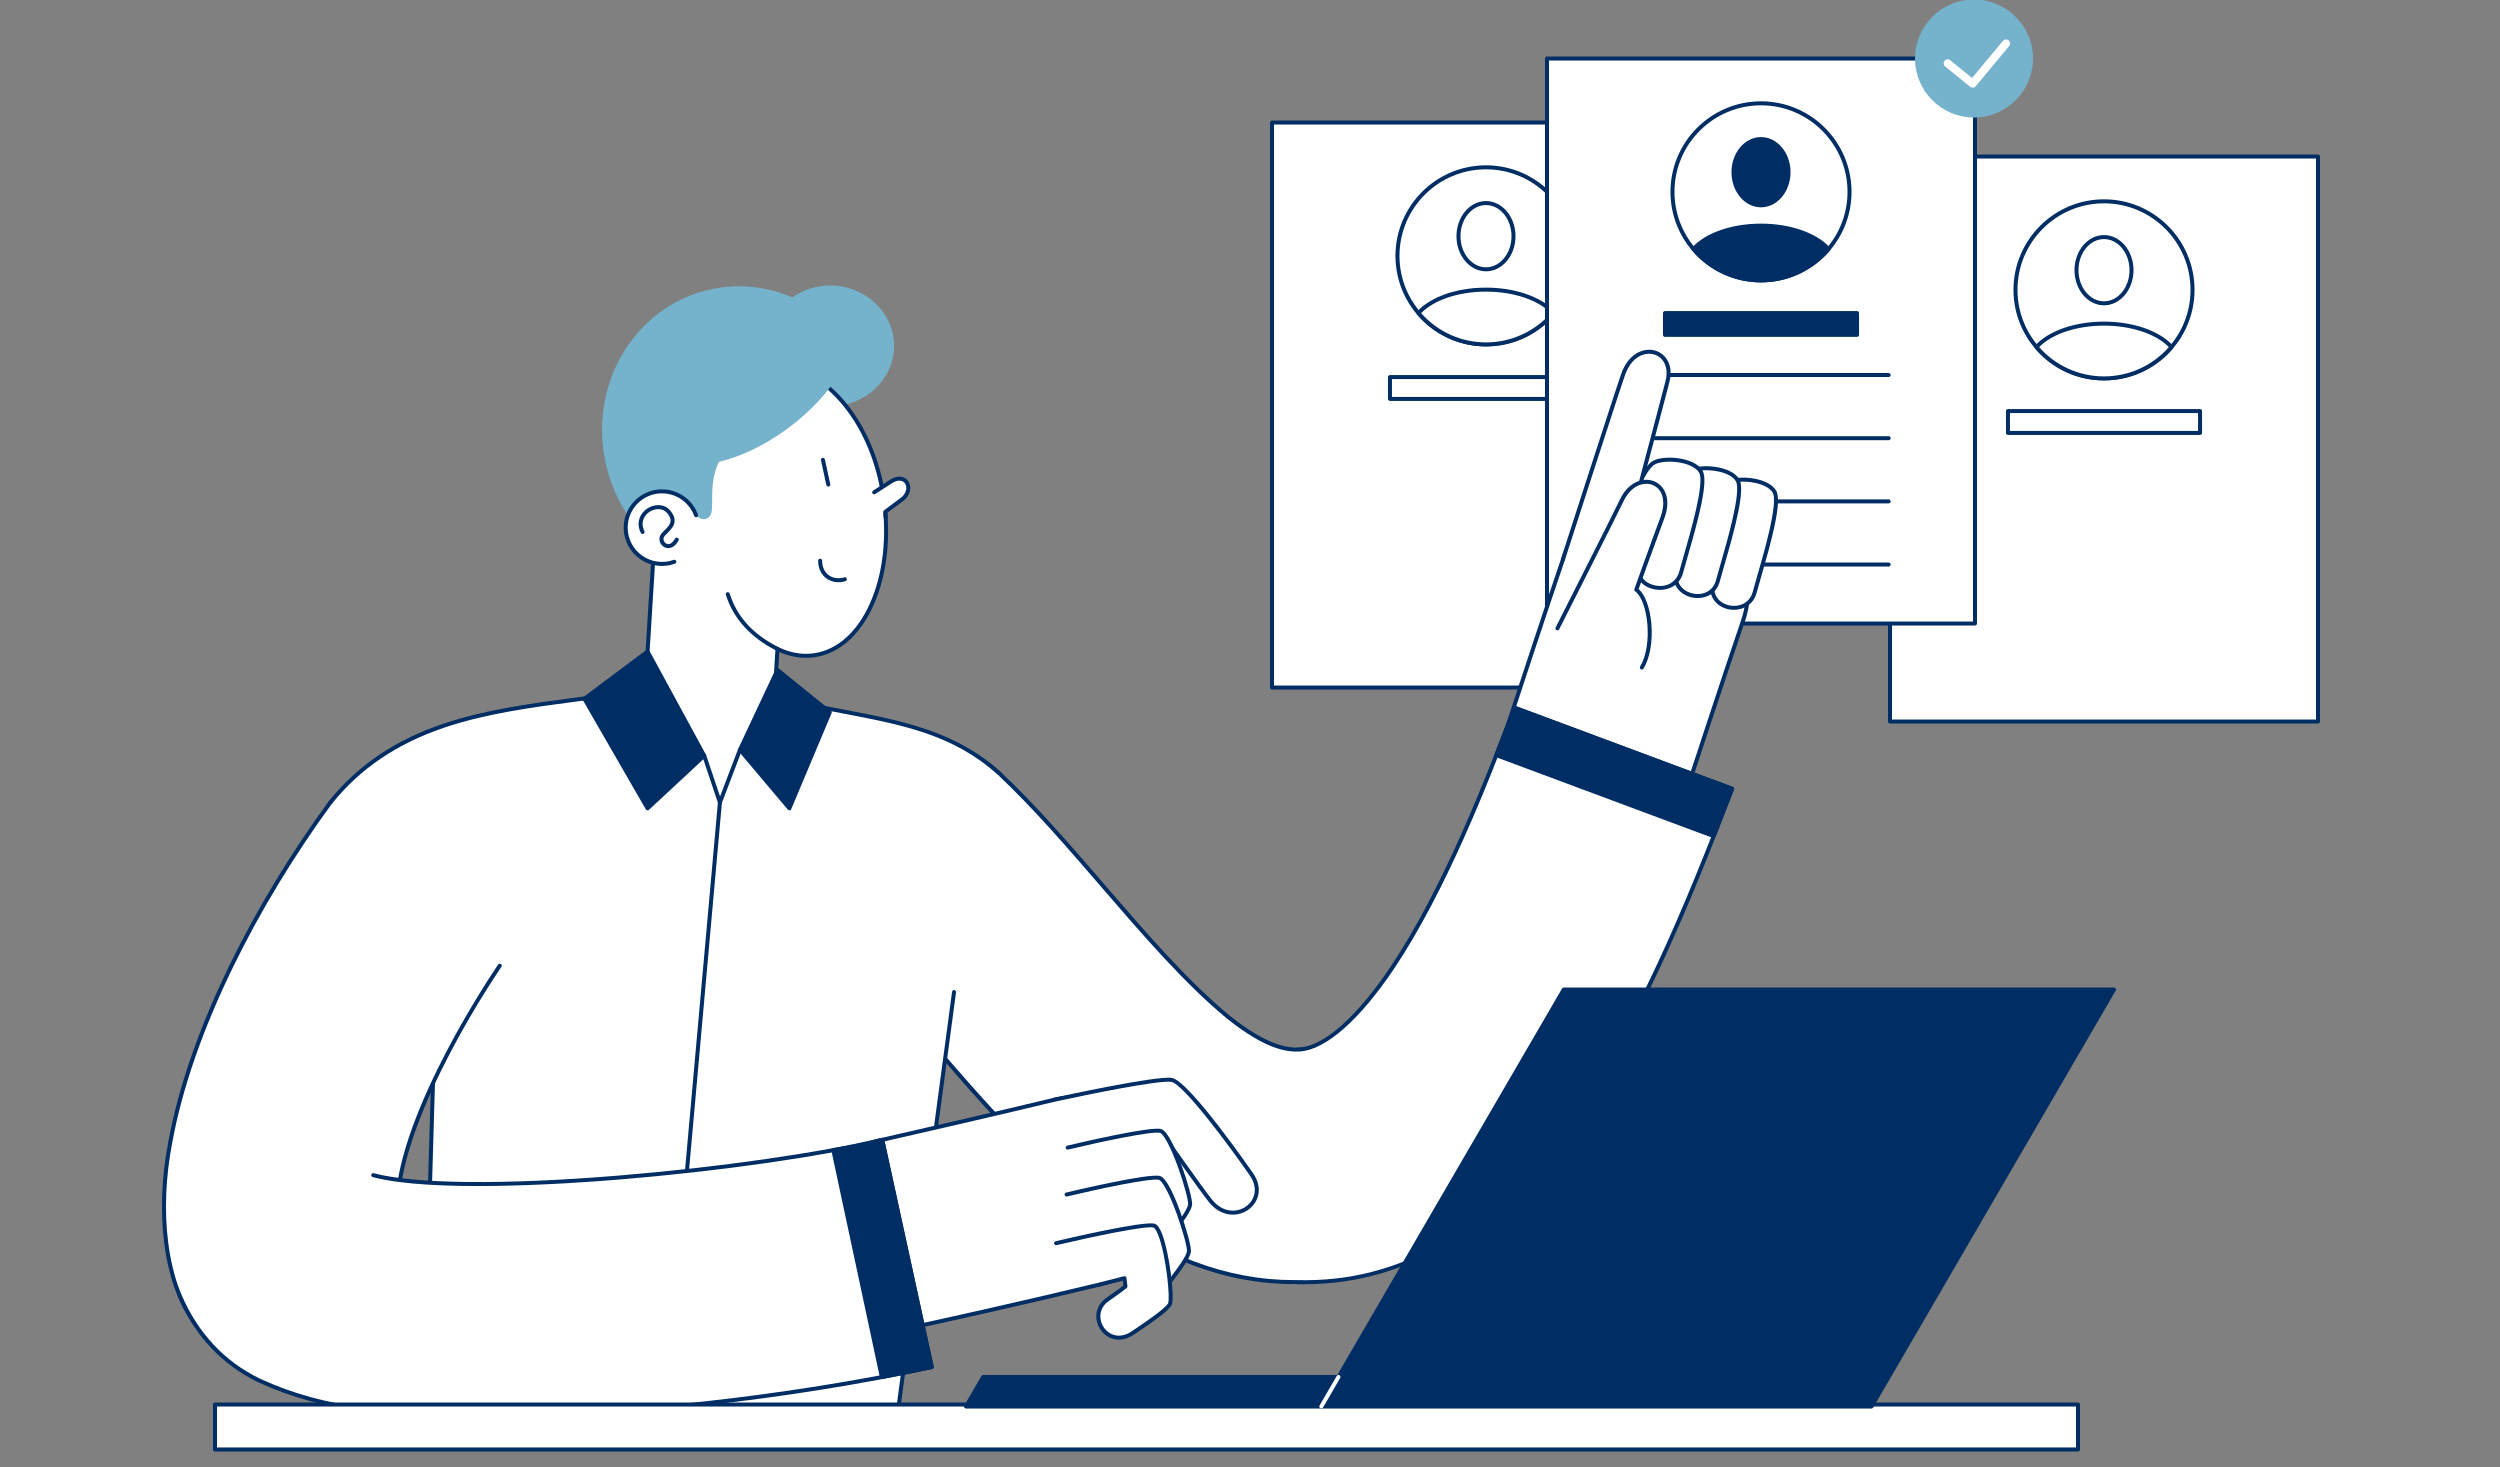 <svg xmlns="http://www.w3.org/2000/svg" width="230" height="135" viewBox="0 0 230 135" fill="none"><rect x="0" y="0" width="230" height="135" fill="#808080" stroke="none"/><g clip-path="url(#clip0_1045_2296)"><g clip-path="url(#clip1_1045_2296)"><path d="M117.024 11.272H156.4V63.252H117.024V11.272Z" fill="white"></path><path d="M156.4 63.436H117.024C116.975 63.436 116.928 63.416 116.894 63.382C116.859 63.347 116.84 63.301 116.84 63.252V11.272C116.84 11.223 116.859 11.176 116.894 11.142C116.928 11.107 116.975 11.088 117.024 11.088H156.4C156.449 11.088 156.495 11.107 156.53 11.142C156.564 11.176 156.584 11.223 156.584 11.272V63.252C156.584 63.301 156.564 63.347 156.53 63.382C156.495 63.416 156.449 63.436 156.4 63.436ZM117.208 63.068H156.216V11.456H117.208V63.068Z" fill="#002D63"></path><path d="M136.712 31.685C141.21 31.685 144.857 28.038 144.857 23.539C144.857 19.041 141.21 15.394 136.712 15.394C132.214 15.394 128.567 19.041 128.567 23.539C128.567 28.038 132.214 31.685 136.712 31.685Z" fill="white"></path><path d="M136.712 31.868C132.119 31.868 128.383 28.132 128.383 23.539C128.383 18.947 132.119 15.21 136.712 15.21C141.304 15.21 145.04 18.947 145.04 23.539C145.04 28.132 141.304 31.868 136.712 31.868ZM136.712 15.578C132.322 15.578 128.751 19.149 128.751 23.539C128.751 27.929 132.322 31.5 136.712 31.5C141.101 31.5 144.673 27.929 144.673 23.539C144.673 19.149 141.101 15.578 136.712 15.578Z" fill="#002D63"></path><path d="M136.712 24.777C138.11 24.777 139.244 23.413 139.244 21.73C139.244 20.047 138.11 18.683 136.712 18.683C135.313 18.683 134.18 20.047 134.18 21.73C134.18 23.413 135.313 24.777 136.712 24.777Z" fill="white"></path><path d="M136.712 24.961C135.214 24.961 133.996 23.512 133.996 21.73C133.996 19.949 135.214 18.499 136.712 18.499C138.209 18.499 139.428 19.949 139.428 21.73C139.428 23.512 138.209 24.961 136.712 24.961ZM136.712 18.867C135.417 18.867 134.364 20.151 134.364 21.73C134.364 23.309 135.417 24.593 136.712 24.593C138.006 24.593 139.06 23.309 139.06 21.73C139.06 20.151 138.007 18.867 136.712 18.867Z" fill="#002D63"></path><path d="M136.712 26.646C133.997 26.646 131.647 27.523 130.497 28.803C131.991 30.566 134.221 31.684 136.712 31.684C139.203 31.684 141.433 30.566 142.926 28.803C141.777 27.523 139.426 26.646 136.712 26.646Z" fill="white"></path><path d="M136.712 31.869C134.261 31.869 131.944 30.795 130.357 28.922C130.328 28.888 130.313 28.845 130.313 28.801C130.314 28.756 130.331 28.713 130.361 28.68C131.59 27.312 134.024 26.462 136.712 26.462C139.4 26.462 141.834 27.312 143.064 28.68C143.125 28.749 143.127 28.852 143.067 28.922C141.48 30.795 139.163 31.869 136.712 31.869ZM130.745 28.808C132.258 30.521 134.424 31.501 136.712 31.501C139 31.501 141.166 30.521 142.679 28.808C141.485 27.585 139.22 26.83 136.712 26.83C134.204 26.83 131.94 27.585 130.745 28.808Z" fill="#002D63"></path><path d="M127.876 34.69H145.547V36.699H127.876V34.69Z" fill="white"></path><path d="M145.547 36.883H127.877C127.828 36.883 127.781 36.863 127.747 36.829C127.712 36.794 127.693 36.747 127.693 36.699V34.69C127.693 34.641 127.712 34.594 127.747 34.56C127.781 34.526 127.828 34.506 127.877 34.506H145.547C145.596 34.506 145.643 34.526 145.677 34.56C145.712 34.594 145.731 34.641 145.731 34.69V36.699C145.731 36.747 145.712 36.794 145.677 36.829C145.643 36.863 145.596 36.883 145.547 36.883ZM128.061 36.515H145.363V34.874H128.061V36.515Z" fill="#002D63"></path></g><g clip-path="url(#clip2_1045_2296)"><path d="M173.88 14.4H213.257V66.38H173.88V14.4Z" fill="white"></path><path d="M213.256 66.564H173.88C173.831 66.564 173.785 66.545 173.75 66.51C173.716 66.476 173.696 66.429 173.696 66.38V14.4C173.696 14.351 173.716 14.304 173.75 14.27C173.785 14.235 173.831 14.216 173.88 14.216H213.256C213.305 14.216 213.352 14.235 213.386 14.27C213.421 14.304 213.44 14.351 213.44 14.4V66.38C213.44 66.429 213.421 66.476 213.386 66.51C213.352 66.545 213.305 66.564 213.256 66.564ZM174.064 66.196H213.072V14.584H174.064V66.196Z" fill="#002D63"></path><path d="M193.568 34.813C198.067 34.813 201.713 31.166 201.713 26.668C201.713 22.169 198.067 18.522 193.568 18.522C189.07 18.522 185.424 22.169 185.424 26.668C185.424 31.166 189.07 34.813 193.568 34.813Z" fill="white"></path><path d="M193.568 34.997C188.976 34.997 185.24 31.26 185.24 26.667C185.24 22.075 188.976 18.338 193.568 18.338C198.161 18.338 201.897 22.075 201.897 26.667C201.897 31.26 198.161 34.997 193.568 34.997ZM193.568 18.706C189.179 18.706 185.608 22.277 185.608 26.667C185.608 31.057 189.179 34.629 193.568 34.629C197.958 34.629 201.529 31.057 201.529 26.667C201.529 22.277 197.958 18.706 193.568 18.706Z" fill="#002D63"></path><path d="M193.568 27.905C194.966 27.905 196.1 26.541 196.1 24.858C196.1 23.175 194.966 21.811 193.568 21.811C192.17 21.811 191.036 23.175 191.036 24.858C191.036 26.541 192.17 27.905 193.568 27.905Z" fill="white"></path><path d="M193.568 28.09C192.071 28.09 190.853 26.64 190.853 24.858C190.853 23.077 192.071 21.627 193.568 21.627C195.066 21.627 196.284 23.077 196.284 24.858C196.284 26.64 195.066 28.09 193.568 28.09ZM193.568 21.995C192.274 21.995 191.22 23.279 191.22 24.858C191.22 26.437 192.274 27.722 193.568 27.722C194.863 27.722 195.916 26.437 195.916 24.858C195.916 23.279 194.863 21.995 193.568 21.995Z" fill="#002D63"></path><path d="M193.568 29.774C190.854 29.774 188.503 30.652 187.354 31.931C188.848 33.694 191.077 34.813 193.568 34.813C196.059 34.813 198.289 33.694 199.783 31.931C198.633 30.652 196.283 29.774 193.568 29.774Z" fill="white"></path><path d="M193.568 34.997C191.117 34.997 188.801 33.923 187.214 32.05C187.185 32.017 187.169 31.973 187.17 31.929C187.171 31.884 187.187 31.842 187.217 31.809C188.446 30.44 190.88 29.59 193.568 29.59C196.257 29.59 198.691 30.44 199.92 31.809C199.982 31.877 199.983 31.98 199.923 32.05C198.336 33.923 196.02 34.997 193.568 34.997ZM187.601 31.936C189.115 33.65 191.28 34.629 193.568 34.629C195.857 34.629 198.022 33.65 199.536 31.936C198.341 30.713 196.076 29.958 193.568 29.958C191.061 29.958 188.796 30.713 187.601 31.936Z" fill="#002D63"></path><path d="M184.733 37.818H202.403V39.827H184.733V37.818Z" fill="white"></path><path d="M202.404 40.011H184.733C184.684 40.011 184.638 39.991 184.603 39.957C184.569 39.922 184.549 39.876 184.549 39.827V37.818C184.549 37.769 184.569 37.723 184.603 37.688C184.638 37.654 184.684 37.634 184.733 37.634H202.404C202.452 37.634 202.499 37.654 202.534 37.688C202.568 37.723 202.588 37.769 202.588 37.818V39.827C202.588 39.876 202.568 39.922 202.534 39.957C202.499 39.991 202.452 40.011 202.404 40.011ZM184.917 39.643H202.22V38.002H184.917V39.643Z" fill="#002D63"></path></g><g clip-path="url(#clip3_1045_2296)"><path d="M142.324 5.384H181.7V57.364H142.324V5.384Z" fill="white"></path><path d="M181.7 57.548H142.324C142.275 57.548 142.228 57.529 142.194 57.494C142.16 57.46 142.14 57.413 142.14 57.364V5.384C142.14 5.335 142.16 5.288 142.194 5.254C142.228 5.219 142.275 5.2 142.324 5.2H181.7C181.749 5.2 181.796 5.219 181.83 5.254C181.865 5.288 181.884 5.335 181.884 5.384V57.364C181.884 57.413 181.865 57.46 181.83 57.494C181.796 57.529 181.749 57.548 181.7 57.548ZM142.508 57.18H181.516V5.568H142.508V57.18Z" fill="#002D63"></path><path d="M162.012 25.797C166.51 25.797 170.157 22.15 170.157 17.651C170.157 13.153 166.51 9.506 162.012 9.506C157.514 9.506 153.868 13.153 153.868 17.651C153.868 22.15 157.514 25.797 162.012 25.797Z" fill="white"></path><path d="M162.012 25.98C157.42 25.98 153.684 22.244 153.684 17.651C153.684 13.059 157.42 9.322 162.012 9.322C166.604 9.322 170.341 13.059 170.341 17.651C170.341 22.244 166.604 25.98 162.012 25.98ZM162.012 9.69C157.623 9.69 154.051 13.261 154.051 17.651C154.051 22.041 157.623 25.613 162.012 25.613C166.402 25.613 169.973 22.041 169.973 17.651C169.973 13.261 166.402 9.69 162.012 9.69Z" fill="#002D63"></path><path d="M162.012 18.889C163.41 18.889 164.544 17.525 164.544 15.842C164.544 14.159 163.41 12.795 162.012 12.795C160.614 12.795 159.48 14.159 159.48 15.842C159.48 17.525 160.614 18.889 162.012 18.889Z" fill="#002D63"></path><path d="M162.012 19.073C160.515 19.073 159.296 17.624 159.296 15.842C159.296 14.061 160.515 12.611 162.012 12.611C163.51 12.611 164.728 14.061 164.728 15.842C164.728 17.624 163.51 19.073 162.012 19.073ZM162.012 12.979C160.717 12.979 159.664 14.263 159.664 15.842C159.664 17.421 160.717 18.706 162.012 18.706C163.307 18.706 164.36 17.421 164.36 15.842C164.36 14.263 163.307 12.979 162.012 12.979ZM162.012 20.758C159.297 20.758 156.947 21.636 155.797 22.915C157.291 24.678 159.521 25.797 162.012 25.797C164.503 25.797 166.733 24.678 168.227 22.915C167.077 21.636 164.727 20.758 162.012 20.758Z" fill="#002D63"></path><path d="M162.012 25.98C159.56 25.98 157.244 24.907 155.657 23.034C155.628 23 155.613 22.957 155.613 22.913C155.614 22.868 155.631 22.825 155.661 22.792C156.89 21.424 159.324 20.574 162.012 20.574C164.7 20.574 167.134 21.424 168.363 22.792C168.425 22.861 168.426 22.964 168.367 23.034C166.78 24.907 164.463 25.98 162.012 25.98ZM156.045 22.92C157.558 24.633 159.723 25.613 162.012 25.613C164.3 25.613 166.466 24.633 167.979 22.92C166.785 21.696 164.52 20.942 162.012 20.942C159.504 20.942 157.239 21.696 156.045 22.92ZM173.757 34.687H150.267C150.218 34.687 150.171 34.667 150.137 34.633C150.102 34.599 150.083 34.552 150.083 34.503C150.083 34.454 150.102 34.407 150.137 34.373C150.171 34.338 150.218 34.319 150.267 34.319H173.757C173.806 34.319 173.852 34.338 173.887 34.373C173.921 34.407 173.941 34.454 173.941 34.503C173.941 34.552 173.921 34.599 173.887 34.633C173.852 34.667 173.806 34.687 173.757 34.687ZM173.757 40.499H150.267C150.218 40.499 150.171 40.479 150.137 40.445C150.102 40.41 150.083 40.364 150.083 40.315C150.083 40.266 150.102 40.219 150.137 40.185C150.171 40.15 150.218 40.131 150.267 40.131H173.757C173.806 40.131 173.852 40.15 173.887 40.185C173.921 40.219 173.941 40.266 173.941 40.315C173.941 40.364 173.921 40.41 173.887 40.445C173.852 40.479 173.806 40.499 173.757 40.499ZM173.757 46.31H150.267C150.218 46.31 150.171 46.291 150.137 46.257C150.102 46.222 150.083 46.175 150.083 46.127C150.083 46.078 150.102 46.031 150.137 45.996C150.171 45.962 150.218 45.943 150.267 45.943H173.757C173.806 45.943 173.852 45.962 173.887 45.996C173.921 46.031 173.941 46.078 173.941 46.127C173.941 46.175 173.921 46.222 173.887 46.257C173.852 46.291 173.806 46.31 173.757 46.31ZM173.757 52.122H150.267C150.218 52.122 150.171 52.103 150.137 52.069C150.102 52.034 150.083 51.987 150.083 51.938C150.083 51.89 150.102 51.843 150.137 51.808C150.171 51.774 150.218 51.755 150.267 51.755H173.757C173.806 51.755 173.852 51.774 173.887 51.808C173.921 51.843 173.941 51.89 173.941 51.938C173.941 51.987 173.921 52.034 173.887 52.069C173.852 52.103 173.806 52.122 173.757 52.122ZM153.177 28.802H170.847V30.81H153.177V28.802Z" fill="#002D63"></path><path d="M170.847 30.994H153.177C153.128 30.994 153.081 30.975 153.047 30.941C153.012 30.906 152.993 30.859 152.993 30.81V28.802C152.993 28.753 153.012 28.706 153.047 28.672C153.081 28.637 153.128 28.618 153.177 28.618H170.847C170.896 28.618 170.943 28.637 170.977 28.672C171.012 28.706 171.031 28.753 171.031 28.802V30.81C171.031 30.859 171.012 30.906 170.977 30.941C170.943 30.975 170.896 30.994 170.847 30.994ZM153.361 30.627H170.663V28.986H153.361V30.627Z" fill="#002D63"></path></g><g clip-path="url(#clip4_1045_2296)"><path d="M119.293 117.953C105.063 118.066 94.57 106.358 85.877 96.142C82.878 92.673 80.046 89.396 77.15 86.615C67.23 76.6 81.533 61.663 91.965 71.183C99.113 77.889 106.026 87.846 113.029 93.592C116.516 96.377 118.433 96.615 119.571 96.551C134.66 96.375 134.416 118.361 119.293 117.953Z" fill="white"></path><path d="M119.705 118.143C119.568 118.143 119.43 118.141 119.291 118.137C112.871 118.189 106.694 115.874 100.397 111.067C94.969 106.924 90.178 101.481 85.737 96.262C82.74 92.794 79.912 89.522 77.023 86.748C74.68 84.383 73.508 81.577 73.629 78.63C73.737 76.011 74.862 73.459 76.796 71.443C80.332 67.757 86.626 66.061 92.089 71.047C95.311 74.07 98.524 77.796 101.631 81.399C105.403 85.773 109.303 90.297 113.145 93.449C116.583 96.195 118.453 96.429 119.561 96.367C123.999 96.314 127.518 98.158 129.474 101.556C130.456 103.261 130.965 105.249 130.946 107.305C130.928 109.36 130.383 111.342 129.372 113.039C127.404 116.34 123.982 118.143 119.705 118.143ZM119.293 117.769H119.298C123.63 117.887 127.095 116.139 129.056 112.85C130.034 111.21 130.56 109.291 130.578 107.301C130.596 105.311 130.104 103.388 129.155 101.74C127.268 98.463 123.869 96.687 119.574 96.735C118.413 96.8 116.451 96.561 112.914 93.736C109.045 90.561 105.134 86.026 101.352 81.64C98.252 78.043 95.045 74.325 91.839 71.317C86.56 66.5 80.478 68.137 77.062 71.698C73.642 75.261 72.252 81.409 77.281 86.486C80.179 89.268 83.013 92.547 86.013 96.018C94.094 105.514 97.66 108.515 100.62 110.774C106.785 115.48 112.828 117.77 119.088 117.77C119.156 117.77 119.224 117.769 119.292 117.769H119.293Z" fill="#002D63"></path><path d="M87.772 91.268L82.663 129.446H38.966L39.994 94.121C39.994 94.121 27.827 77.499 30.393 73.826C37.661 64.789 48.957 65.281 59.361 63.422L71.257 64.089C79.151 66.183 86.278 65.991 91.965 71.183" fill="white"></path><path d="M82.664 129.63H38.966C38.941 129.63 38.917 129.625 38.894 129.616C38.872 129.606 38.851 129.592 38.834 129.574C38.817 129.557 38.803 129.536 38.794 129.513C38.786 129.49 38.781 129.465 38.782 129.441L39.809 94.178C39.452 93.686 36.606 89.74 34.073 85.444C30.422 79.252 29.133 75.308 30.242 73.721C30.244 73.717 30.247 73.714 30.25 73.711C32.891 70.427 36.314 68.103 40.716 66.607C44.631 65.276 48.946 64.706 53.119 64.156C55.166 63.886 57.282 63.606 59.328 63.241C59.343 63.238 59.357 63.237 59.371 63.238L71.267 63.905C71.28 63.906 71.292 63.908 71.304 63.911C73.464 64.484 75.567 64.885 77.602 65.274C82.91 66.287 87.924 67.244 92.089 71.047C92.125 71.08 92.146 71.126 92.148 71.174C92.15 71.223 92.133 71.27 92.1 71.306C92.068 71.343 92.022 71.364 91.973 71.366C91.924 71.368 91.877 71.351 91.841 71.319C87.753 67.586 83.017 66.682 77.533 65.635C75.498 65.247 73.394 64.845 71.228 64.272L59.372 63.607C57.324 63.972 55.211 64.251 53.167 64.521C49.012 65.069 44.715 65.636 40.834 66.955C36.503 68.428 33.136 70.711 30.54 73.937C29.843 74.944 29.949 77.726 34.39 85.257C37.075 89.811 40.113 93.971 40.143 94.012C40.167 94.045 40.18 94.085 40.178 94.126L39.156 129.262H82.502L87.59 91.244C87.593 91.22 87.601 91.197 87.613 91.176C87.625 91.155 87.641 91.137 87.661 91.122C87.68 91.108 87.702 91.097 87.725 91.091C87.749 91.084 87.773 91.083 87.797 91.086C87.821 91.089 87.844 91.097 87.865 91.109C87.886 91.121 87.904 91.138 87.919 91.157C87.933 91.176 87.944 91.198 87.95 91.221C87.957 91.245 87.958 91.269 87.955 91.293L82.846 129.471C82.84 129.515 82.818 129.555 82.785 129.585C82.751 129.614 82.708 129.63 82.664 129.63Z" fill="#002D63"></path><path d="M76.387 26.452C75.082 26.452 73.879 26.869 72.92 27.569C70.533 26.524 67.842 26.218 65.166 26.859C58.361 28.491 54.239 35.638 55.961 42.822C56.546 45.264 57.731 47.395 59.307 49.082L75.747 37.154C75.957 37.176 76.171 37.189 76.387 37.189C79.526 37.189 82.07 34.785 82.07 31.821C82.07 28.856 79.526 26.452 76.387 26.452Z" fill="#75B2CB"></path><path d="M59.307 49.266C59.282 49.266 59.257 49.261 59.234 49.251C59.211 49.241 59.19 49.226 59.173 49.208C57.527 47.447 56.355 45.254 55.782 42.865C54.039 35.594 58.23 28.333 65.123 26.68C67.721 26.057 70.406 26.292 72.897 27.358C73.913 26.645 75.118 26.268 76.387 26.268C79.622 26.268 82.254 28.759 82.254 31.82C82.254 34.882 79.622 37.373 76.387 37.373C76.196 37.373 75.999 37.363 75.798 37.344L59.415 49.231C59.384 49.254 59.346 49.266 59.307 49.266ZM67.99 26.708C67.053 26.708 66.12 26.819 65.209 27.038C58.513 28.644 54.444 35.705 56.14 42.779C56.685 45.053 57.787 47.143 59.331 48.837L75.638 37.005C75.675 36.978 75.721 36.966 75.766 36.971C75.978 36.993 76.187 37.005 76.387 37.005C79.419 37.005 81.886 34.679 81.886 31.821C81.886 28.962 79.419 26.636 76.387 26.636C75.16 26.636 73.999 27.01 73.028 27.717C73.002 27.736 72.972 27.748 72.94 27.752C72.908 27.755 72.875 27.75 72.846 27.737C71.283 27.053 69.639 26.708 67.99 26.708Z" fill="#75B2CB"></path><path d="M81.31 45.881C80.437 39.706 76.98 35.157 73.27 33.94C71.915 33.495 70.502 33.103 68.984 33.103C62.785 33.103 57.759 38.063 57.759 44.182C57.759 46.751 58.645 49.115 60.131 50.994L59.224 65.637L64.789 69.525L66.234 73.82L68.077 68.981L71.115 66.373L71.529 59.7C72.614 60.229 73.756 60.446 74.9 60.284C79.473 59.637 82.343 53.189 81.31 45.881Z" fill="white"></path><path d="M66.234 74.004H66.23C66.192 74.003 66.155 73.991 66.125 73.968C66.094 73.946 66.071 73.914 66.059 73.879L64.634 69.641L59.118 65.787C59.092 65.769 59.072 65.745 59.058 65.717C59.044 65.688 59.038 65.657 59.04 65.625L59.943 51.052C58.393 49.069 57.575 46.695 57.575 44.182C57.575 37.972 62.693 32.919 68.984 32.919C70.535 32.919 71.988 33.326 73.327 33.765C75.219 34.386 77.058 35.871 78.505 37.946C80.038 40.146 81.072 42.881 81.492 45.855C81.996 49.424 81.6 52.904 80.375 55.655C79.138 58.436 77.202 60.144 74.925 60.466C73.853 60.618 72.768 60.455 71.696 59.98L71.299 66.385C71.297 66.409 71.291 66.433 71.28 66.455C71.269 66.478 71.254 66.497 71.235 66.513L68.232 69.09L66.406 73.885C66.392 73.92 66.369 73.95 66.338 73.971C66.307 73.993 66.271 74.004 66.234 74.004ZM59.414 65.545L64.894 69.374C64.926 69.397 64.951 69.429 64.963 69.466L66.244 73.275L67.905 68.915C67.916 68.886 67.934 68.861 67.957 68.841L70.936 66.284L71.345 59.688C71.347 59.658 71.356 59.629 71.372 59.603C71.388 59.577 71.41 59.556 71.436 59.541C71.462 59.525 71.492 59.517 71.522 59.516C71.552 59.515 71.582 59.521 71.609 59.534C72.694 60.064 73.793 60.255 74.874 60.102C77.02 59.798 78.855 58.166 80.039 55.506C81.236 52.817 81.622 49.408 81.127 45.907C80.715 42.99 79.704 40.31 78.203 38.157C76.801 36.146 75.029 34.711 73.212 34.115C71.902 33.685 70.483 33.287 68.984 33.287C62.896 33.287 57.943 38.175 57.943 44.182C57.943 46.635 58.749 48.95 60.275 50.879C60.303 50.915 60.317 50.96 60.314 51.005L59.414 65.545Z" fill="#002D63"></path><path d="M77.453 33.511C75.946 36.824 71.094 41.138 66.001 42.336C64.804 44.841 65.746 47.127 65.015 47.5C64.075 47.979 63.806 46.112 62.322 45.52C60.883 44.945 59.078 45.078 57.994 46.9C57.994 46.9 56.52 45.106 56.942 41.538C57.365 37.97 61.065 32.973 66.001 31.727C70.966 30.473 75.938 31.661 77.453 33.511Z" fill="#75B2CB"></path><path d="M64.718 47.765C64.294 47.765 63.984 47.36 63.66 46.937C63.306 46.475 62.905 45.951 62.254 45.691C61.623 45.439 59.464 44.789 58.153 46.995C58.138 47.02 58.117 47.041 58.091 47.057C58.066 47.072 58.038 47.082 58.008 47.084C57.979 47.086 57.949 47.081 57.922 47.07C57.895 47.058 57.871 47.04 57.852 47.017C57.79 46.941 56.333 45.12 56.76 41.516C56.977 39.678 58.054 37.482 59.64 35.642C61.414 33.583 63.657 32.129 65.956 31.548C70.976 30.281 76.027 31.479 77.595 33.394C77.64 33.448 77.65 33.523 77.62 33.587C76.109 36.91 71.297 41.244 66.13 42.494C65.513 43.835 65.516 45.112 65.517 46.049C65.519 46.862 65.52 47.449 65.099 47.664C64.961 47.734 64.835 47.765 64.718 47.765ZM60.82 45.037C61.368 45.037 61.908 45.157 62.391 45.349C63.136 45.647 63.588 46.238 63.952 46.713C64.401 47.299 64.601 47.504 64.932 47.336C65.152 47.224 65.15 46.706 65.149 46.05C65.147 45.059 65.145 43.701 65.835 42.257C65.847 42.232 65.864 42.21 65.885 42.193C65.907 42.176 65.932 42.163 65.959 42.157C70.995 40.973 75.699 36.789 77.236 33.541C76.476 32.69 74.902 31.983 72.988 31.636C70.781 31.237 68.316 31.332 66.046 31.906C61.321 33.099 57.553 37.951 57.125 41.56C56.799 44.314 57.636 45.998 57.989 46.567C58.752 45.449 59.801 45.037 60.82 45.037Z" fill="#75B2CB"></path><path d="M64.039 47.401C63.41 45.668 61.494 44.773 59.761 45.403C58.028 46.033 57.134 47.949 57.764 49.682C58.394 51.416 60.309 52.31 62.042 51.68" fill="white"></path><path d="M60.905 52.065C59.465 52.065 58.11 51.175 57.59 49.745C56.927 47.919 57.872 45.894 59.698 45.23C61.524 44.567 63.549 45.513 64.212 47.339C64.221 47.361 64.225 47.386 64.224 47.41C64.223 47.434 64.218 47.459 64.207 47.481C64.197 47.503 64.183 47.523 64.165 47.539C64.147 47.556 64.126 47.569 64.103 47.577C64.08 47.586 64.056 47.589 64.031 47.588C64.007 47.587 63.983 47.581 63.961 47.57C63.939 47.56 63.919 47.545 63.903 47.527C63.887 47.509 63.874 47.487 63.866 47.464C63.272 45.829 61.459 44.983 59.824 45.577C58.189 46.171 57.342 47.984 57.937 49.62C58.531 51.255 60.344 52.102 61.979 51.507C62.024 51.492 62.074 51.495 62.117 51.516C62.161 51.537 62.194 51.574 62.21 51.619C62.227 51.664 62.225 51.714 62.205 51.758C62.185 51.801 62.149 51.836 62.105 51.853C61.72 51.993 61.314 52.065 60.905 52.065Z" fill="#002D63"></path><path d="M61.487 50.428C61.48 50.428 61.473 50.428 61.467 50.428C61.171 50.42 60.892 50.232 60.755 49.949C60.621 49.671 60.647 49.363 60.825 49.124C60.91 49.01 61.022 48.899 61.142 48.782C61.584 48.347 62.002 47.937 61.375 47.2C60.954 46.705 60.242 46.768 59.756 47.087C59.287 47.394 58.882 48.043 59.282 48.86C59.303 48.904 59.306 48.955 59.291 49.001C59.275 49.047 59.241 49.085 59.197 49.106C59.154 49.128 59.103 49.131 59.057 49.115C59.011 49.1 58.972 49.066 58.951 49.022C58.478 48.056 58.913 47.199 59.555 46.779C60.175 46.372 61.096 46.304 61.656 46.962C62.504 47.96 61.839 48.613 61.399 49.045C61.291 49.151 61.188 49.252 61.12 49.344C60.984 49.526 61.051 49.715 61.087 49.788C61.164 49.949 61.318 50.056 61.477 50.06L61.488 50.06C61.703 50.06 61.921 49.882 62.101 49.558C62.124 49.515 62.164 49.484 62.211 49.47C62.258 49.457 62.308 49.462 62.351 49.486C62.394 49.51 62.425 49.55 62.439 49.596C62.452 49.644 62.446 49.694 62.422 49.736C62.092 50.333 61.702 50.428 61.487 50.428Z" fill="#002D63"></path><path d="M80.425 45.293C80.425 45.293 81.501 44.595 81.969 44.298C83.397 43.388 84.179 45.055 82.963 45.963C82.459 46.339 81.953 46.714 81.446 47.088L81.482 47.577" fill="white"></path><path d="M81.481 47.761C81.435 47.761 81.39 47.744 81.356 47.712C81.322 47.681 81.301 47.637 81.298 47.591L81.262 47.101C81.26 47.07 81.265 47.039 81.278 47.011C81.291 46.983 81.311 46.958 81.336 46.94C81.843 46.566 82.348 46.191 82.853 45.815C83.423 45.389 83.487 44.806 83.257 44.473C83.077 44.212 82.669 44.069 82.067 44.453C81.606 44.747 80.535 45.44 80.525 45.447C80.504 45.46 80.481 45.469 80.458 45.474C80.434 45.478 80.41 45.478 80.386 45.473C80.362 45.468 80.34 45.458 80.32 45.444C80.3 45.431 80.283 45.413 80.27 45.393C80.257 45.372 80.248 45.35 80.243 45.326C80.239 45.302 80.239 45.278 80.245 45.254C80.25 45.23 80.259 45.208 80.273 45.188C80.287 45.168 80.304 45.151 80.324 45.138C80.335 45.131 81.407 44.437 81.869 44.142C82.693 43.618 83.295 43.88 83.56 44.264C83.887 44.738 83.828 45.547 83.073 46.11C82.595 46.467 82.116 46.822 81.636 47.176L81.665 47.564C81.667 47.589 81.663 47.615 81.655 47.639C81.647 47.663 81.633 47.684 81.616 47.703C81.599 47.721 81.578 47.736 81.555 47.746C81.532 47.756 81.507 47.761 81.481 47.761ZM76.202 44.764C76.117 44.764 76.041 44.705 76.022 44.619L75.529 42.342C75.519 42.294 75.528 42.245 75.555 42.204C75.581 42.163 75.623 42.134 75.67 42.123C75.718 42.113 75.768 42.122 75.809 42.148C75.85 42.175 75.879 42.217 75.889 42.264L76.382 44.541C76.388 44.568 76.388 44.596 76.381 44.622C76.375 44.649 76.363 44.674 76.346 44.696C76.328 44.717 76.306 44.734 76.281 44.746C76.257 44.758 76.23 44.764 76.202 44.764ZM77.141 53.567C76.729 53.567 76.339 53.444 76.018 53.206C75.535 52.847 75.269 52.272 75.269 51.586C75.269 51.537 75.289 51.49 75.323 51.456C75.358 51.421 75.404 51.402 75.453 51.402C75.502 51.402 75.549 51.421 75.584 51.456C75.618 51.49 75.637 51.537 75.637 51.586C75.637 52.153 75.85 52.623 76.237 52.91C76.628 53.2 77.153 53.276 77.676 53.117C77.723 53.103 77.774 53.108 77.817 53.131C77.86 53.154 77.892 53.194 77.906 53.24C77.92 53.287 77.915 53.337 77.892 53.38C77.869 53.423 77.83 53.456 77.783 53.47C77.575 53.533 77.359 53.566 77.141 53.567ZM71.528 59.883C71.501 59.883 71.473 59.877 71.447 59.864C69.068 58.678 67.454 56.897 66.779 54.715C66.765 54.668 66.769 54.618 66.792 54.575C66.815 54.531 66.854 54.499 66.901 54.485C66.947 54.47 66.998 54.475 67.041 54.498C67.084 54.52 67.117 54.559 67.131 54.606C67.784 56.719 69.291 58.378 71.611 59.535C71.648 59.553 71.678 59.584 71.695 59.621C71.713 59.659 71.717 59.701 71.708 59.742C71.698 59.782 71.675 59.818 71.643 59.844C71.61 59.87 71.57 59.883 71.528 59.883Z" fill="#002D63"></path><path d="M147.895 77.469C146.796 77.547 145.665 77.419 144.553 77.055C139.96 75.553 137.451 70.609 138.956 66.016C139.128 65.49 141.748 57.48 143.787 51.476C145.342 46.9 150.312 44.45 154.888 46.005C159.464 47.561 161.913 52.531 160.358 57.108C158.351 63.015 155.617 71.373 155.59 71.457C154.451 74.939 151.336 77.222 147.895 77.469Z" fill="white"></path><path d="M147.271 77.675C146.332 77.675 145.401 77.526 144.496 77.23C142.227 76.488 140.383 74.907 139.304 72.778C138.224 70.649 138.038 68.227 138.781 65.959L138.804 65.888C139.469 63.857 141.78 56.814 143.613 51.417C144.381 49.157 145.983 47.331 148.124 46.276C150.264 45.221 152.688 45.063 154.947 45.831C159.612 47.417 162.117 52.502 160.532 57.167C158.522 63.084 155.791 71.434 155.765 71.514C154.631 74.983 151.547 77.392 147.908 77.652C147.696 77.668 147.483 77.675 147.271 77.675ZM152.065 45.72C150.77 45.72 149.482 46.017 148.286 46.606C146.234 47.618 144.698 49.369 143.962 51.536C142.129 56.931 139.819 63.972 139.154 66.002L139.131 66.073C138.419 68.248 138.597 70.57 139.632 72.611C140.667 74.653 142.435 76.169 144.61 76.88C145.674 77.228 146.775 77.365 147.882 77.285C151.371 77.035 154.328 74.725 155.415 71.4C155.441 71.32 158.173 62.968 160.184 57.049C161.704 52.576 159.301 47.7 154.829 46.18C153.925 45.872 152.993 45.72 152.065 45.72Z" fill="#002D63"></path><path d="M119.293 117.953C140.81 118.553 151.42 93.217 159.354 72.569L139.327 65.108C136.758 72.015 132.785 82.001 128.146 88.951C125.009 93.651 121.884 96.422 119.571 96.551" fill="white"></path><path d="M120.026 118.147C119.781 118.147 119.535 118.144 119.288 118.137C119.239 118.136 119.193 118.115 119.159 118.079C119.126 118.044 119.108 117.997 119.109 117.948C119.109 117.924 119.115 117.9 119.124 117.877C119.134 117.855 119.148 117.835 119.166 117.819C119.183 117.802 119.204 117.789 119.227 117.78C119.25 117.772 119.274 117.768 119.298 117.769C128.843 118.035 137.015 113.244 144.267 103.122C150.501 94.422 155.023 83.32 159.115 72.676L139.435 65.345C136.872 72.223 132.951 82.082 128.299 89.053C125.13 93.802 121.952 96.602 119.581 96.735C119.533 96.737 119.485 96.721 119.449 96.688C119.412 96.656 119.39 96.61 119.388 96.561C119.385 96.513 119.402 96.465 119.434 96.428C119.467 96.392 119.512 96.37 119.561 96.367C121.815 96.241 124.889 93.501 127.993 88.849C132.663 81.852 136.6 71.912 139.155 65.044C139.163 65.021 139.176 65 139.192 64.983C139.209 64.965 139.229 64.951 139.251 64.941C139.273 64.931 139.296 64.925 139.321 64.924C139.345 64.923 139.369 64.927 139.391 64.936L159.418 72.396C159.441 72.405 159.462 72.418 159.48 72.434C159.497 72.451 159.512 72.471 159.522 72.493C159.532 72.515 159.537 72.539 159.538 72.564C159.539 72.588 159.535 72.612 159.526 72.635C155.407 83.354 150.86 94.554 144.567 103.336C141.11 108.161 137.527 111.706 133.612 114.174C129.429 116.812 124.861 118.147 120.026 118.147ZM71.529 61.634L68.077 68.981L72.624 74.368L76.337 65.531L71.529 61.634Z" fill="#002D63"></path><path d="M72.624 74.552C72.597 74.552 72.57 74.546 72.546 74.535C72.522 74.524 72.5 74.507 72.483 74.487L67.936 69.099C67.913 69.073 67.899 69.04 67.894 69.005C67.89 68.97 67.895 68.934 67.91 68.902L71.362 61.556C71.374 61.531 71.391 61.508 71.413 61.491C71.435 61.473 71.46 61.461 71.488 61.455C71.515 61.448 71.543 61.448 71.57 61.455C71.597 61.461 71.623 61.474 71.645 61.491L76.453 65.388C76.484 65.413 76.506 65.448 76.516 65.486C76.525 65.525 76.522 65.566 76.507 65.603L72.793 74.439C72.779 74.473 72.756 74.501 72.726 74.521C72.695 74.541 72.66 74.552 72.624 74.552ZM68.294 68.952L72.571 74.02L76.114 65.587L71.595 61.925L68.294 68.952ZM59.576 59.941L64.789 69.525L59.576 74.368L53.767 64.289L59.576 59.941Z" fill="#002D63"></path><path d="M59.576 74.552C59.544 74.552 59.512 74.544 59.484 74.527C59.456 74.511 59.433 74.488 59.417 74.46L53.607 64.381C53.585 64.342 53.577 64.296 53.586 64.252C53.595 64.208 53.62 64.168 53.656 64.141L59.466 59.793C59.487 59.778 59.511 59.766 59.537 59.761C59.563 59.755 59.59 59.755 59.616 59.761C59.642 59.767 59.666 59.778 59.687 59.794C59.708 59.809 59.725 59.83 59.738 59.853L64.95 69.437C64.97 69.473 64.977 69.514 64.97 69.555C64.964 69.595 64.944 69.632 64.914 69.66L59.702 74.503C59.668 74.534 59.623 74.552 59.576 74.552ZM54.008 64.338L59.62 74.076L64.559 69.487L59.516 60.216L54.008 64.338Z" fill="#002D63"></path><path d="M66.234 73.82L61.257 129.446L66.234 73.82Z" fill="white"></path><path d="M61.257 129.63C61.231 129.63 61.206 129.625 61.183 129.614C61.159 129.604 61.138 129.589 61.121 129.57C61.104 129.551 61.091 129.529 61.083 129.505C61.074 129.481 61.071 129.455 61.074 129.43L66.05 73.803C66.052 73.779 66.059 73.756 66.07 73.734C66.082 73.713 66.097 73.694 66.116 73.678C66.134 73.663 66.156 73.651 66.179 73.644C66.202 73.637 66.226 73.634 66.25 73.636C66.299 73.641 66.344 73.664 66.375 73.702C66.406 73.739 66.421 73.787 66.417 73.836L61.44 129.462C61.436 129.508 61.415 129.551 61.381 129.582C61.347 129.613 61.303 129.63 61.257 129.63Z" fill="#002D63"></path><path d="M84.172 122.044C79.97 122.312 76.072 119.508 75.097 115.27C74.013 110.56 76.455 105.949 81.165 104.865C81.264 104.842 91.645 102.48 96.951 101.186C101.646 100.041 106.381 102.92 107.525 107.617C108.67 112.313 105.791 117.048 101.096 118.193C95.679 119.513 84.641 122.014 84.172 122.044Z" fill="white"></path><path d="M83.621 122.245C81.722 122.245 79.857 121.633 78.315 120.495C76.602 119.23 75.395 117.39 74.917 115.312C74.375 112.954 74.687 110.576 75.798 108.617C76.935 106.61 78.826 105.214 81.123 104.686L81.221 104.663C83.721 104.093 92.241 102.145 96.907 101.007C99.225 100.442 101.626 100.814 103.665 102.054C105.704 103.294 107.139 105.254 107.704 107.573C108.871 112.36 105.926 117.204 101.139 118.371C95.954 119.636 84.704 122.194 84.183 122.228C83.996 122.239 83.808 122.245 83.621 122.245ZM99.039 101.118C98.358 101.118 97.673 101.199 96.995 101.365C92.326 102.503 83.803 104.452 81.302 105.022L81.206 105.044C79.011 105.55 77.204 106.883 76.118 108.798C75.053 110.677 74.754 112.961 75.276 115.229C75.734 117.221 76.891 118.986 78.533 120.199C80.158 121.398 82.157 121.988 84.16 121.86C84.611 121.831 95.603 119.342 101.052 118.014C105.641 116.895 108.465 112.25 107.346 107.66C106.804 105.437 105.429 103.557 103.474 102.368C102.115 101.542 100.589 101.118 99.039 101.118Z" fill="#002D63"></path><path d="M45.973 88.849C41.986 94.786 36.072 105.411 36.578 111.988C38.915 118.744 33.517 126.111 26.407 126.001C15.795 125.776 13.909 114.167 15.666 105.08C17.613 94.462 23.895 82.686 30.393 73.826" fill="white"></path><path d="M26.559 126.186C26.508 126.186 26.456 126.186 26.404 126.185C22.925 126.111 20.159 124.832 18.181 122.382C16.563 120.378 15.529 117.675 15.107 114.349C14.739 111.445 14.87 108.228 15.486 105.045C16.404 100.036 18.312 94.54 21.157 88.713C23.647 83.614 26.789 78.428 30.244 73.717C30.259 73.698 30.276 73.681 30.297 73.668C30.318 73.655 30.341 73.647 30.365 73.643C30.389 73.639 30.413 73.64 30.437 73.646C30.461 73.651 30.483 73.662 30.503 73.676C30.522 73.691 30.539 73.709 30.551 73.73C30.564 73.75 30.572 73.774 30.576 73.798C30.579 73.822 30.578 73.846 30.572 73.87C30.566 73.893 30.556 73.915 30.541 73.935C27.099 78.629 23.968 83.795 21.488 88.874C18.658 94.672 16.76 100.135 15.847 105.113C15.239 108.26 15.109 111.437 15.472 114.302C15.885 117.56 16.893 120.2 18.468 122.151C20.374 124.512 23.046 125.745 26.411 125.817C29.71 125.867 32.882 124.229 34.905 121.434C36.916 118.656 37.476 115.148 36.404 112.049C36.399 112.034 36.395 112.018 36.394 112.002C35.789 104.129 44.14 91.249 45.82 88.747C45.833 88.726 45.851 88.708 45.871 88.695C45.891 88.681 45.914 88.671 45.938 88.666C45.962 88.661 45.986 88.661 46.01 88.666C46.034 88.671 46.057 88.68 46.077 88.694C46.097 88.707 46.115 88.725 46.128 88.745C46.142 88.766 46.151 88.789 46.156 88.813C46.16 88.837 46.16 88.861 46.154 88.885C46.149 88.909 46.14 88.932 46.126 88.952C44.697 91.079 41.97 95.377 39.758 100.254C37.553 105.119 36.544 109.054 36.76 111.951C37.861 115.158 37.28 118.782 35.204 121.65C33.142 124.499 29.92 126.186 26.559 126.186Z" fill="#002D63"></path><path d="M34.336 108.115C42.852 110.366 70.124 107.565 81.165 104.865L85.721 125.769C73.004 128.506 57.732 130.286 44.803 130.32C36.578 130.186 30.264 129.959 23.856 127.012C20.157 125.228 17.899 122.372 16.529 119.188" fill="white"></path><path d="M44.804 130.504C36.164 130.363 30.035 130.056 23.779 127.179C20.419 125.559 17.924 122.895 16.36 119.261C16.35 119.239 16.345 119.215 16.345 119.191C16.344 119.167 16.349 119.143 16.358 119.12C16.367 119.098 16.38 119.077 16.397 119.06C16.414 119.043 16.434 119.029 16.456 119.019C16.478 119.01 16.502 119.005 16.526 119.004C16.55 119.004 16.574 119.008 16.597 119.017C16.619 119.026 16.64 119.04 16.657 119.056C16.674 119.073 16.688 119.093 16.698 119.116C18.226 122.666 20.662 125.267 23.936 126.846C30.123 129.692 36.217 129.996 44.806 130.136C57.269 130.103 72.468 128.419 85.501 125.627L81.025 105.088C75.426 106.437 65.96 107.784 56.819 108.53C51.849 108.936 39.707 109.725 34.289 108.293C34.242 108.28 34.203 108.249 34.179 108.207C34.155 108.165 34.148 108.115 34.161 108.069C34.173 108.022 34.203 107.982 34.245 107.957C34.286 107.933 34.336 107.925 34.383 107.937C38.159 108.935 46.326 109.018 56.788 108.163C66.013 107.41 75.564 106.045 81.121 104.686C81.145 104.68 81.17 104.679 81.194 104.683C81.218 104.687 81.242 104.696 81.262 104.709C81.304 104.735 81.334 104.777 81.345 104.826L85.9 125.729C85.906 125.753 85.906 125.778 85.902 125.801C85.897 125.825 85.888 125.848 85.875 125.868C85.862 125.889 85.845 125.906 85.825 125.92C85.805 125.934 85.783 125.943 85.76 125.949C72.662 128.768 57.351 130.471 44.804 130.504Z" fill="#002D63"></path><path d="M96.951 101.186C96.951 101.186 106.408 99.115 107.789 99.35C109.17 99.585 114.348 106.897 115.144 108.056C116.903 110.621 113.422 113.009 111.378 110.495C110.561 109.491 106.782 104.119 106.782 104.119L98.844 105.753" fill="white"></path><path d="M113.427 111.746C113.325 111.746 113.222 111.74 113.119 111.727C112.409 111.639 111.757 111.253 111.235 110.611C110.475 109.677 107.234 105.081 106.7 104.323L98.88 105.933C98.857 105.938 98.832 105.938 98.809 105.933C98.785 105.929 98.762 105.92 98.742 105.906C98.701 105.88 98.673 105.838 98.663 105.79C98.653 105.742 98.663 105.692 98.69 105.651C98.716 105.611 98.758 105.582 98.806 105.572L106.744 103.938C106.78 103.931 106.816 103.934 106.849 103.947C106.883 103.961 106.911 103.983 106.932 104.013C106.97 104.066 110.717 109.391 111.521 110.379C112.543 111.637 113.873 111.563 114.676 110.962C115.412 110.412 115.796 109.332 114.992 108.16C113.192 105.536 108.872 99.721 107.758 99.531C106.693 99.35 100.249 100.652 96.99 101.366C96.967 101.371 96.942 101.372 96.918 101.368C96.894 101.364 96.871 101.355 96.85 101.342C96.83 101.329 96.812 101.312 96.798 101.292C96.784 101.272 96.774 101.25 96.769 101.226C96.764 101.202 96.763 101.177 96.768 101.153C96.772 101.129 96.781 101.107 96.794 101.086C96.808 101.066 96.825 101.048 96.845 101.034C96.865 101.021 96.888 101.011 96.912 101.006C97.299 100.921 106.419 98.93 107.82 99.169C109.418 99.441 115.237 107.866 115.295 107.951C115.717 108.566 115.884 109.22 115.778 109.842C115.682 110.401 115.369 110.904 114.896 111.257C114.473 111.575 113.957 111.747 113.427 111.746Z" fill="#002D63"></path><path d="M98.228 105.579C98.228 105.579 105.826 103.762 106.784 104.053C107.742 104.345 109.599 110.114 109.488 110.839C109.378 111.563 107.907 113.306 107.422 114.038C105.826 116.443 102.638 114.088 104.11 112.057C104.849 111.036 105.398 110.185 105.398 110.185L104.836 108.701L99.711 109.792" fill="white"></path><path d="M105.723 115.239C105.671 115.239 105.618 115.237 105.565 115.233C104.78 115.173 104.059 114.672 103.728 113.958C103.425 113.303 103.51 112.571 103.961 111.949C104.385 111.363 104.796 110.767 105.193 110.162L104.721 108.914L99.75 109.972C99.726 109.977 99.702 109.978 99.677 109.974C99.653 109.97 99.63 109.961 99.61 109.948C99.589 109.935 99.572 109.917 99.558 109.897C99.544 109.877 99.534 109.855 99.529 109.831C99.524 109.807 99.523 109.782 99.528 109.758C99.533 109.734 99.542 109.711 99.555 109.691C99.569 109.671 99.586 109.653 99.606 109.64C99.627 109.626 99.65 109.617 99.674 109.612L104.799 108.521C104.842 108.512 104.887 108.519 104.925 108.54C104.964 108.561 104.993 108.595 105.009 108.636L105.571 110.12C105.581 110.146 105.585 110.175 105.582 110.204C105.579 110.233 105.569 110.26 105.553 110.284C105.548 110.293 104.993 111.152 104.259 112.165C103.883 112.684 103.813 113.265 104.062 113.803C104.334 114.39 104.949 114.817 105.592 114.865C106.241 114.915 106.838 114.585 107.269 113.936C107.406 113.73 107.613 113.453 107.853 113.133C108.436 112.355 109.234 111.29 109.307 110.811C109.351 110.521 108.957 108.978 108.365 107.346C107.625 105.312 107.011 104.315 106.731 104.229C106.063 104.027 101.306 105.032 98.272 105.758C98.225 105.769 98.175 105.76 98.134 105.735C98.093 105.709 98.064 105.668 98.052 105.621C98.041 105.574 98.049 105.525 98.074 105.483C98.099 105.442 98.139 105.412 98.186 105.4C98.969 105.213 105.861 103.58 106.838 103.877C107.449 104.063 108.194 105.798 108.71 107.221C109.235 108.666 109.738 110.425 109.671 110.867C109.584 111.437 108.787 112.5 108.147 113.354C107.911 113.67 107.707 113.942 107.576 114.14C107.102 114.853 106.449 115.239 105.723 115.239Z" fill="#002D63"></path><path d="M98.122 109.897C98.122 109.897 105.719 108.08 106.678 108.372C107.636 108.663 109.492 114.432 109.382 115.157C109.272 115.882 107.801 117.624 107.315 118.356C105.72 120.761 102.531 118.406 104.003 116.375C104.743 115.355 105.292 114.503 105.292 114.503L104.73 113.02L99.605 114.11" fill="white"></path><path d="M105.616 119.557C105.564 119.557 105.511 119.555 105.457 119.551C104.673 119.491 103.952 118.991 103.621 118.276C103.318 117.622 103.403 116.89 103.854 116.267C104.278 115.681 104.689 115.085 105.086 114.481L104.614 113.233L99.643 114.29C99.619 114.296 99.595 114.296 99.571 114.292C99.546 114.288 99.523 114.279 99.503 114.266C99.482 114.253 99.465 114.236 99.451 114.216C99.437 114.196 99.427 114.173 99.422 114.149C99.417 114.125 99.417 114.101 99.421 114.077C99.426 114.053 99.435 114.03 99.448 114.009C99.462 113.989 99.479 113.972 99.499 113.958C99.52 113.944 99.543 113.935 99.567 113.93L104.692 112.84C104.735 112.831 104.779 112.837 104.818 112.858C104.857 112.879 104.886 112.914 104.902 112.955L105.464 114.438C105.474 114.465 105.478 114.494 105.475 114.522C105.472 114.551 105.462 114.579 105.446 114.603C105.441 114.611 104.886 115.47 104.152 116.483C103.776 117.002 103.706 117.584 103.955 118.121C104.227 118.708 104.842 119.135 105.485 119.184C106.136 119.234 106.731 118.903 107.162 118.254C107.299 118.048 107.506 117.772 107.746 117.451C108.329 116.674 109.127 115.608 109.2 115.129C109.244 114.84 108.85 113.297 108.257 111.665C107.518 109.63 106.905 108.633 106.624 108.548C105.954 108.345 101.199 109.351 98.165 110.076C98.118 110.087 98.068 110.079 98.027 110.053C97.986 110.027 97.957 109.987 97.945 109.94C97.934 109.892 97.942 109.843 97.967 109.801C97.992 109.76 98.032 109.73 98.079 109.718C98.862 109.531 105.753 107.899 106.731 108.196C107.342 108.381 108.087 110.116 108.604 111.539C109.128 112.984 109.631 114.743 109.564 115.185C109.477 115.755 108.681 116.818 108.041 117.672C107.804 117.988 107.6 118.26 107.469 118.458C106.995 119.171 106.342 119.557 105.616 119.557Z" fill="#002D63"></path><path d="M97.157 114.375C97.157 114.375 105.218 112.469 106.176 112.76C107.135 113.051 107.992 119.38 107.615 120.009C107.239 120.637 104.955 122.132 104.228 122.626C101.842 124.248 99.844 120.957 101.912 119.538C102.997 118.795 103.542 118.347 103.542 118.347L103.453 117.595L101.096 118.192" fill="white"></path><path d="M102.935 123.249C102.801 123.249 102.667 123.236 102.536 123.209C102.021 123.102 101.565 122.791 101.252 122.333C100.66 121.465 100.66 120.174 101.808 119.387C102.644 118.814 103.161 118.414 103.347 118.267L103.294 117.826L101.141 118.371C101.094 118.382 101.045 118.374 101.004 118.348C100.963 118.323 100.934 118.283 100.922 118.237C100.91 118.19 100.917 118.141 100.941 118.099C100.965 118.058 101.004 118.027 101.051 118.014L103.407 117.417C103.433 117.411 103.459 117.41 103.485 117.414C103.511 117.419 103.535 117.429 103.557 117.444C103.578 117.459 103.597 117.478 103.61 117.501C103.624 117.523 103.632 117.548 103.635 117.574L103.725 118.325C103.728 118.356 103.724 118.387 103.713 118.415C103.701 118.444 103.683 118.469 103.659 118.489C103.636 118.508 103.095 118.951 102.016 119.691C101.067 120.341 101.067 121.408 101.556 122.126C102.042 122.838 103.025 123.222 104.125 122.474C104.199 122.423 104.29 122.362 104.394 122.293C105.216 121.739 107.141 120.444 107.458 119.914C107.679 119.544 107.302 115.559 106.566 113.65C106.325 113.026 106.154 112.946 106.123 112.936C105.454 112.733 100.42 113.793 97.2 114.554C97.152 114.564 97.103 114.555 97.062 114.53C97.022 114.504 96.993 114.463 96.981 114.416C96.97 114.369 96.978 114.32 97.003 114.279C97.028 114.238 97.068 114.208 97.115 114.196C97.945 114 105.253 112.287 106.23 112.584C106.476 112.659 106.692 112.956 106.909 113.518C107.578 115.252 108.135 119.498 107.773 120.103C107.458 120.631 106.061 121.614 104.599 122.598C104.496 122.667 104.406 122.728 104.332 122.779C103.873 123.09 103.397 123.249 102.935 123.249ZM157.656 76.923L137.662 69.474L139.327 65.108L159.354 72.569L157.656 76.923Z" fill="#002D63"></path><path d="M157.656 77.107C157.635 77.107 157.613 77.103 157.592 77.095L137.598 69.646C137.575 69.638 137.554 69.625 137.536 69.608C137.519 69.592 137.504 69.572 137.494 69.55C137.484 69.528 137.479 69.504 137.478 69.48C137.477 69.455 137.481 69.431 137.49 69.408L139.156 65.042C139.173 64.997 139.207 64.96 139.252 64.94C139.296 64.92 139.346 64.918 139.392 64.935L159.418 72.396C159.441 72.405 159.462 72.418 159.48 72.434C159.498 72.451 159.512 72.471 159.522 72.493C159.532 72.516 159.538 72.54 159.538 72.564C159.539 72.589 159.535 72.613 159.526 72.636L157.828 76.99C157.814 77.024 157.791 77.054 157.76 77.075C157.729 77.095 157.693 77.107 157.656 77.107ZM137.9 69.366L157.55 76.687L159.115 72.676L139.434 65.344L137.9 69.366Z" fill="#002D63"></path><path d="M158.956 48.478C158.509 49.902 157.797 52.771 157.597 53.567C156.957 56.118 160.82 56.858 161.437 54.473C161.896 52.7 163.955 46.426 163.245 45.227C162.535 44.028 159.632 43.86 158.813 44.473C157.994 45.086 157.034 47.35 156.764 48.515" fill="white"></path><path d="M159.515 56.104C159.311 56.104 159.108 56.079 158.913 56.029C157.952 55.784 157.074 54.895 157.419 53.522L157.462 53.35C157.707 52.369 158.36 49.763 158.78 48.423C158.787 48.4 158.799 48.379 158.814 48.36C158.83 48.341 158.849 48.326 158.87 48.315C158.892 48.304 158.915 48.297 158.939 48.295C158.963 48.292 158.988 48.295 159.011 48.302C159.034 48.31 159.055 48.321 159.074 48.337C159.092 48.352 159.108 48.371 159.119 48.393C159.13 48.414 159.137 48.438 159.139 48.462C159.141 48.486 159.138 48.51 159.131 48.533C158.714 49.863 158.064 52.461 157.819 53.439L157.776 53.612C157.491 54.746 158.188 55.465 159.004 55.673C159.905 55.902 160.969 55.548 161.259 54.427C161.345 54.094 161.488 53.6 161.654 53.027C162.293 50.821 163.624 46.229 163.086 45.321C162.841 44.907 162.234 44.576 161.421 44.414C160.437 44.217 159.34 44.308 158.923 44.62C158.174 45.18 157.221 47.361 156.943 48.557C156.938 48.581 156.928 48.603 156.914 48.623C156.9 48.643 156.882 48.66 156.862 48.674C156.841 48.687 156.818 48.696 156.794 48.7C156.77 48.704 156.745 48.703 156.722 48.697C156.698 48.692 156.675 48.682 156.656 48.667C156.636 48.653 156.619 48.635 156.606 48.614C156.593 48.593 156.585 48.57 156.581 48.546C156.578 48.522 156.579 48.497 156.585 48.474C156.871 47.239 157.862 44.955 158.702 44.326C159.21 43.946 160.383 43.831 161.493 44.053C162.422 44.238 163.1 44.622 163.403 45.134C163.974 46.098 163.026 49.613 162.007 53.13C161.842 53.7 161.699 54.192 161.615 54.519C161.332 55.611 160.414 56.104 159.515 56.104Z" fill="#002D63"></path><path d="M155.56 47.332C155.113 48.756 154.401 51.626 154.201 52.421C153.561 54.973 157.431 55.809 158.048 53.424C158.506 51.651 160.566 45.378 159.856 44.178C159.146 42.979 156.243 42.811 155.424 43.424C154.605 44.037 153.645 46.302 153.375 47.466" fill="white"></path><path d="M156.19 55.022C155.983 55.022 155.774 54.995 155.573 54.944C154.58 54.691 153.671 53.779 154.023 52.376L154.066 52.205C154.312 51.224 154.964 48.618 155.384 47.277C155.392 47.254 155.403 47.233 155.419 47.214C155.434 47.196 155.453 47.18 155.475 47.169C155.496 47.158 155.52 47.151 155.544 47.149C155.568 47.147 155.592 47.149 155.615 47.157C155.638 47.164 155.66 47.175 155.678 47.191C155.697 47.206 155.712 47.225 155.723 47.247C155.734 47.268 155.741 47.292 155.743 47.316C155.745 47.34 155.743 47.364 155.736 47.387C155.319 48.718 154.668 51.316 154.423 52.294L154.38 52.466C154.088 53.631 154.814 54.37 155.664 54.587C156.547 54.812 157.588 54.469 157.87 53.378C157.956 53.046 158.099 52.552 158.265 51.979C158.904 49.772 160.235 45.18 159.698 44.272C159.452 43.858 158.845 43.527 158.032 43.365C157.048 43.169 155.951 43.259 155.534 43.572C154.786 44.132 153.832 46.312 153.554 47.508C153.549 47.532 153.539 47.554 153.525 47.575C153.511 47.595 153.494 47.612 153.473 47.625C153.452 47.638 153.429 47.647 153.405 47.651C153.381 47.655 153.357 47.654 153.333 47.649C153.309 47.643 153.287 47.633 153.267 47.619C153.247 47.604 153.23 47.586 153.218 47.565C153.205 47.545 153.196 47.521 153.193 47.497C153.189 47.473 153.19 47.449 153.196 47.425C153.482 46.19 154.473 43.906 155.314 43.277C155.821 42.897 156.994 42.782 158.104 43.004C159.033 43.189 159.711 43.573 160.014 44.085C160.585 45.049 159.638 48.564 158.618 52.082C158.453 52.651 158.311 53.143 158.226 53.47C157.949 54.542 157.075 55.022 156.19 55.022Z" fill="#002D63"></path><path d="M152.089 46.648C151.643 48.072 150.93 50.941 150.731 51.736C150.091 54.288 154.05 55.021 154.667 52.636C155.126 50.862 157.185 44.589 156.475 43.39C155.765 42.191 152.863 42.023 152.043 42.636C151.224 43.248 150.265 45.513 149.995 46.678" fill="white"></path><path d="M152.708 54.27C152.494 54.27 152.281 54.244 152.076 54.192C150.68 53.836 150.305 52.68 150.553 51.692L150.594 51.528C150.84 50.546 151.493 47.937 151.914 46.593C151.921 46.57 151.933 46.548 151.948 46.53C151.964 46.511 151.983 46.496 152.004 46.484C152.026 46.473 152.049 46.466 152.073 46.464C152.097 46.462 152.122 46.465 152.145 46.472C152.168 46.479 152.189 46.491 152.208 46.506C152.226 46.522 152.242 46.541 152.253 46.562C152.264 46.584 152.271 46.607 152.273 46.632C152.275 46.656 152.272 46.68 152.265 46.703C151.847 48.036 151.196 50.638 150.951 51.617L150.91 51.782C150.721 52.533 150.938 53.521 152.167 53.835C153.399 54.149 154.268 53.446 154.489 52.59C154.575 52.258 154.719 51.763 154.885 51.191C155.524 48.984 156.855 44.392 156.317 43.484C156.072 43.07 155.465 42.739 154.652 42.577C153.668 42.38 152.571 42.471 152.154 42.783C151.405 43.343 150.452 45.523 150.174 46.72C150.169 46.744 150.159 46.766 150.145 46.786C150.131 46.806 150.113 46.823 150.093 46.836C150.072 46.849 150.049 46.858 150.025 46.862C150.001 46.867 149.976 46.866 149.953 46.86C149.929 46.855 149.906 46.844 149.886 46.83C149.867 46.816 149.85 46.798 149.837 46.777C149.824 46.756 149.816 46.733 149.812 46.709C149.808 46.685 149.81 46.66 149.815 46.636C150.102 45.402 151.093 43.117 151.933 42.488C152.441 42.109 153.614 41.994 154.724 42.216C155.653 42.401 156.331 42.785 156.634 43.297C157.205 44.261 156.257 47.776 155.238 51.294C155.073 51.863 154.93 52.355 154.846 52.682C154.563 53.777 153.628 54.27 152.708 54.27Z" fill="#002D63"></path><path d="M143.788 51.476C143.788 51.476 148.903 35.608 149.355 34.375C150.537 31.149 154.181 32.09 153.401 35.127C152.622 38.164 149.352 50.407 149.352 50.407" fill="white"></path><path d="M143.788 51.661C143.759 51.661 143.73 51.654 143.704 51.641C143.678 51.627 143.656 51.608 143.639 51.585C143.622 51.562 143.61 51.534 143.606 51.506C143.601 51.477 143.603 51.448 143.612 51.42C143.821 50.772 148.734 35.534 149.182 34.312C149.484 33.486 149.967 32.859 150.577 32.499C151.132 32.173 151.748 32.089 152.312 32.265C153.241 32.553 153.993 33.565 153.58 35.173C152.809 38.176 149.562 50.332 149.529 50.454C149.517 50.501 149.486 50.542 149.444 50.566C149.401 50.591 149.351 50.597 149.304 50.585C149.257 50.572 149.217 50.541 149.192 50.499C149.168 50.457 149.161 50.407 149.174 50.359C149.206 50.237 152.453 38.083 153.223 35.081C153.576 33.707 152.965 32.853 152.203 32.617C151.335 32.347 150.127 32.802 149.527 34.439C149.082 35.654 144.014 51.374 143.963 51.533C143.951 51.57 143.927 51.602 143.896 51.625C143.864 51.648 143.826 51.661 143.788 51.661Z" fill="#002D63"></path><path d="M143.283 57.808C143.283 57.808 148.464 47.586 149.206 46.024C150.626 43.035 154.209 44.248 152.945 47.622C152.147 49.749 150.537 54.249 150.537 54.249C151.806 55.156 152.304 59.328 151.049 61.416" fill="white"></path><path d="M151.049 61.6C151.017 61.6 150.985 61.591 150.957 61.575C150.928 61.559 150.905 61.535 150.889 61.507C150.873 61.478 150.865 61.446 150.865 61.413C150.866 61.381 150.875 61.349 150.892 61.321C152.087 59.33 151.629 55.256 150.43 54.399C150.397 54.376 150.373 54.343 150.361 54.305C150.349 54.266 150.35 54.225 150.363 54.188C150.379 54.142 151.983 49.661 152.772 47.558C153.195 46.429 153.14 45.085 152.063 44.628C151.24 44.279 150.051 44.673 149.372 46.103C148.637 47.649 143.499 57.789 143.447 57.892C143.425 57.935 143.386 57.968 143.34 57.983C143.294 57.999 143.243 57.995 143.199 57.973C143.156 57.951 143.123 57.912 143.108 57.866C143.093 57.819 143.096 57.769 143.119 57.725C143.17 57.623 148.307 47.487 149.04 45.945C149.818 44.306 151.222 43.872 152.207 44.289C153.145 44.687 153.79 45.892 153.117 47.687C152.403 49.591 151.019 53.448 150.754 54.188C151.349 54.71 151.792 55.908 151.923 57.373C152.066 58.98 151.798 60.526 151.207 61.511C151.191 61.538 151.168 61.56 151.14 61.576C151.112 61.592 151.081 61.6 151.049 61.6ZM81.133 126.694L76.666 105.811C78.085 105.599 79.594 105.272 81.165 104.865L85.721 125.769L81.133 126.694Z" fill="#002D63"></path><path d="M81.133 126.878C81.091 126.878 81.05 126.863 81.017 126.837C80.985 126.81 80.962 126.774 80.953 126.732L76.486 105.849C76.481 105.825 76.481 105.799 76.486 105.775C76.49 105.75 76.5 105.727 76.515 105.706C76.529 105.685 76.547 105.668 76.569 105.655C76.59 105.641 76.614 105.633 76.639 105.629C77.977 105.429 79.442 105.12 81.119 104.687C81.143 104.681 81.168 104.679 81.192 104.683C81.217 104.687 81.24 104.695 81.261 104.708C81.282 104.721 81.301 104.738 81.315 104.759C81.329 104.779 81.34 104.802 81.345 104.826L85.901 125.729C85.906 125.753 85.906 125.778 85.902 125.802C85.897 125.826 85.888 125.849 85.875 125.869C85.862 125.89 85.844 125.907 85.824 125.921C85.804 125.935 85.781 125.944 85.757 125.949L81.17 126.874C81.158 126.877 81.145 126.878 81.133 126.878ZM76.887 105.963L81.275 126.478L85.501 125.625L81.026 105.091C79.493 105.482 78.135 105.769 76.887 105.963Z" fill="#002D63"></path></g><g clip-path="url(#clip5_1045_2296)"><path d="M19.78 129.218H191.176V133.354H19.78V129.218Z" fill="white"></path><path d="M191.176 133.54H19.78C19.731 133.54 19.684 133.52 19.65 133.485C19.615 133.451 19.596 133.403 19.596 133.354V129.218C19.596 129.169 19.615 129.121 19.65 129.087C19.684 129.052 19.731 129.032 19.78 129.032H191.176C191.224 129.032 191.271 129.052 191.306 129.087C191.34 129.121 191.36 129.169 191.36 129.218V133.354C191.36 133.378 191.355 133.402 191.346 133.425C191.336 133.448 191.323 133.468 191.306 133.485C191.289 133.503 191.268 133.516 191.246 133.526C191.224 133.535 191.2 133.54 191.176 133.54ZM19.964 133.168H190.992V129.404H19.964V133.168Z" fill="#002D63"></path></g><g clip-path="url(#clip6_1045_2296)"><path d="M121.558 129.4H88.872L90.456 126.676H123.142L121.558 129.4Z" fill="#002D63"></path><path d="M121.558 129.584H88.872C88.84 129.584 88.808 129.576 88.78 129.559C88.752 129.543 88.729 129.52 88.713 129.492C88.696 129.464 88.688 129.432 88.688 129.4C88.688 129.367 88.697 129.335 88.713 129.307L90.297 126.584C90.313 126.556 90.337 126.533 90.365 126.516C90.392 126.5 90.424 126.492 90.456 126.492H123.142C123.174 126.492 123.206 126.5 123.234 126.517C123.262 126.533 123.286 126.556 123.302 126.584C123.318 126.612 123.326 126.644 123.326 126.676C123.326 126.709 123.317 126.741 123.301 126.769L121.717 129.492C121.701 129.52 121.678 129.543 121.65 129.56C121.622 129.576 121.59 129.584 121.558 129.584ZM89.192 129.216H121.452L122.822 126.86H90.562L89.192 129.216Z" fill="#002D63"></path><path d="M121.558 129.4H172.177L194.488 91.036H143.869L121.558 129.4Z" fill="#002D63"></path><path d="M172.177 129.584H121.558C121.526 129.584 121.494 129.575 121.466 129.559C121.438 129.543 121.415 129.52 121.399 129.492C121.382 129.464 121.374 129.432 121.374 129.399C121.374 129.367 121.383 129.335 121.399 129.307L143.71 90.944C143.726 90.916 143.749 90.893 143.777 90.877C143.805 90.861 143.837 90.852 143.869 90.852H194.488C194.521 90.852 194.552 90.861 194.58 90.877C194.608 90.893 194.632 90.916 194.648 90.944C194.664 90.972 194.672 91.004 194.672 91.037C194.672 91.069 194.664 91.101 194.647 91.129L172.336 129.492C172.32 129.52 172.297 129.543 172.269 129.559C172.241 129.576 172.21 129.584 172.177 129.584ZM121.878 129.216H172.071L194.168 91.22H143.975L121.878 129.216Z" fill="#002D63"></path><path d="M121.558 129.584C121.526 129.584 121.494 129.576 121.466 129.559C121.438 129.543 121.415 129.52 121.399 129.492C121.382 129.464 121.374 129.432 121.374 129.4C121.374 129.367 121.383 129.336 121.399 129.308L122.983 126.584C123.008 126.543 123.048 126.513 123.095 126.501C123.142 126.49 123.191 126.497 123.232 126.521C123.274 126.545 123.304 126.584 123.317 126.631C123.33 126.677 123.324 126.727 123.301 126.769L121.717 129.493C121.701 129.52 121.678 129.544 121.65 129.56C121.622 129.576 121.59 129.584 121.558 129.584Z" fill="white"></path></g><g clip-path="url(#clip7_1045_2296)"><path d="M181.607 10.626C184.502 10.626 186.849 8.279 186.849 5.384C186.849 2.489 184.502 0.142 181.607 0.142C178.713 0.142 176.366 2.489 176.366 5.384C176.366 8.279 178.713 10.626 181.607 10.626Z" fill="#75B2CB"></path><path d="M181.608 10.812C178.615 10.812 176.18 8.377 176.18 5.384C176.18 2.391 178.615 -0.044 181.608 -0.044C184.601 -0.044 187.036 2.391 187.036 5.384C187.036 8.377 184.601 10.812 181.608 10.812ZM181.608 0.329C178.82 0.329 176.552 2.596 176.552 5.384C176.552 8.172 178.82 10.44 181.608 10.44C184.395 10.44 186.663 8.172 186.663 5.384C186.663 2.596 184.395 0.329 181.608 0.329Z" fill="#75B2CB"></path><path d="M181.483 8.064C181.398 8.064 181.315 8.034 181.249 7.981L178.952 6.118C178.876 6.055 178.829 5.965 178.82 5.868C178.81 5.77 178.839 5.673 178.901 5.597C178.963 5.521 179.052 5.473 179.149 5.462C179.246 5.451 179.344 5.479 179.421 5.539L181.433 7.17L184.271 3.759C184.335 3.685 184.425 3.639 184.522 3.631C184.619 3.623 184.716 3.653 184.791 3.716C184.866 3.778 184.913 3.867 184.923 3.965C184.933 4.062 184.904 4.159 184.843 4.235L181.77 7.93C181.735 7.972 181.691 8.005 181.642 8.029C181.592 8.052 181.538 8.064 181.483 8.064Z" fill="white"></path></g></g><defs><clipPath id="clip0_1045_2296"><rect width="230" height="135" fill="white"></rect></clipPath><clipPath id="clip1_1045_2296"><rect width="39.744" height="52.348" fill="white" transform="translate(116.84 11.088)"></rect></clipPath><clipPath id="clip2_1045_2296"><rect width="39.744" height="52.348" fill="white" transform="translate(173.696 14.216)"></rect></clipPath><clipPath id="clip3_1045_2296"><rect width="39.744" height="52.348" fill="white" transform="translate(142.14 5.2)"></rect></clipPath><clipPath id="clip4_1045_2296"><rect width="148.672" height="104.236" fill="white" transform="translate(14.904 26.268)"></rect></clipPath><clipPath id="clip5_1045_2296"><rect width="171.764" height="4.508" fill="white" transform="translate(19.596 129.032)"></rect></clipPath><clipPath id="clip6_1045_2296"><rect width="105.984" height="38.732" fill="white" transform="translate(88.688 90.852)"></rect></clipPath><clipPath id="clip7_1045_2296"><rect width="10.856" height="10.856" fill="white" transform="translate(176.18 -0.044)"></rect></clipPath></defs></svg>